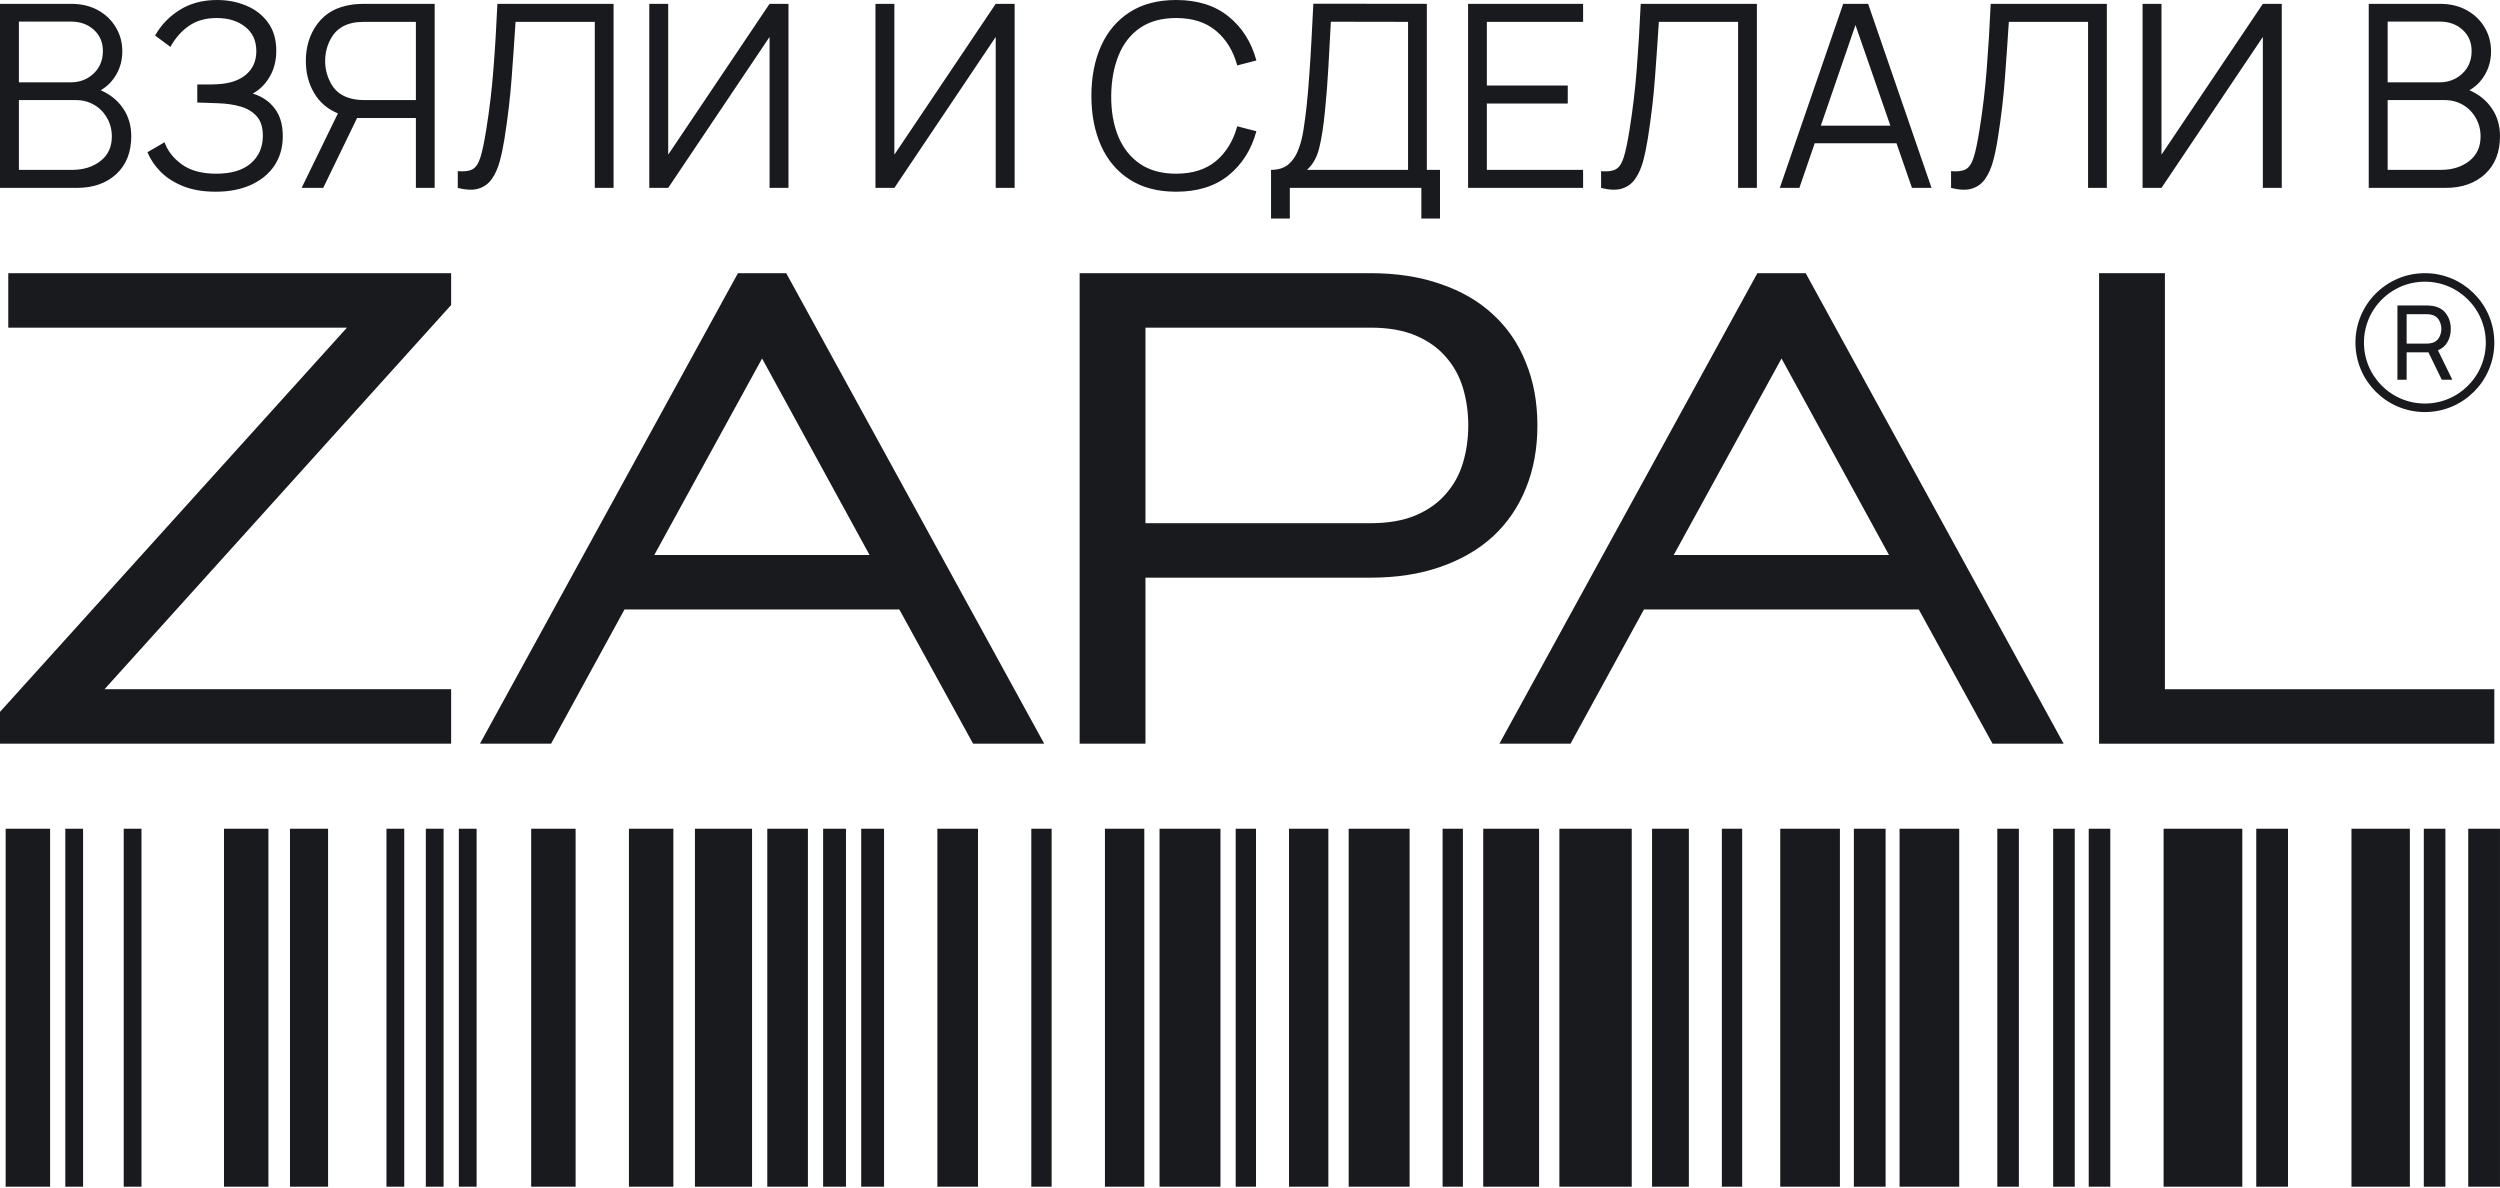 <?xml version="1.0" encoding="UTF-8"?> <svg xmlns="http://www.w3.org/2000/svg" width="880" height="418" viewBox="0 0 880 418" fill="none"> <path d="M158.801 242.609V261.782H0V250.579L122.128 115.331H2.911V96.158H158.801V107.361L36.79 242.609H158.801Z" fill="#191A1E"></path> <path d="M316.569 214.543H219.821L193.975 261.782H168.944L259.755 96.158H276.752L367.563 261.782H342.532L316.569 214.543ZM230.299 195.371H306.091L268.253 126.188L230.299 195.371Z" fill="#191A1E"></path> <path d="M403.202 115.331V184.167H482.37C488.657 184.167 493.974 183.243 498.32 181.395C502.666 179.547 506.198 177.045 508.915 173.888C511.709 170.731 513.727 167.074 514.969 162.916C516.21 158.758 516.831 154.369 516.831 149.749C516.831 145.129 516.21 140.74 514.969 136.582C513.727 132.424 511.709 128.767 508.915 125.61C506.198 122.453 502.666 119.951 498.32 118.103C493.974 116.255 488.657 115.331 482.37 115.331H403.202ZM380.034 261.782V96.158H482.37C491.606 96.158 499.833 97.429 507.052 99.97C514.348 102.434 520.518 106.014 525.563 110.711C530.608 115.331 534.45 120.952 537.089 127.574C539.806 134.195 541.164 141.587 541.164 149.749C541.164 157.911 539.806 165.303 537.089 171.925C534.45 178.47 530.608 184.09 525.563 188.787C520.518 193.407 514.348 196.988 507.052 199.529C499.833 202.07 491.606 203.34 482.37 203.34H403.202V261.782H380.034Z" fill="#191A1E"></path> <path d="M675.414 214.543H578.666L552.82 261.782H527.789L618.599 96.158H635.597L726.407 261.782H701.376L675.414 214.543ZM589.144 195.371H664.936L627.098 126.188L589.144 195.371Z" fill="#191A1E"></path> <path d="M762.047 242.609H878.005V261.782H738.879V96.158H762.047V242.609Z" fill="#191A1E"></path> <circle cx="853.558" cy="120.601" r="22.944" stroke="#191A1E" stroke-width="3"></circle> <path d="M843.895 133.675H847.137V124.014H854.806L859.506 133.675H863.223L858.158 123.306C859.64 122.689 860.763 121.714 861.529 120.382C862.294 119.039 862.676 117.501 862.676 115.77C862.676 113.688 862.124 111.902 861.018 110.413C859.925 108.912 858.316 107.998 856.191 107.671C855.851 107.61 855.505 107.574 855.153 107.562C854.813 107.537 854.515 107.525 854.26 107.525H843.895V133.675ZM847.137 120.945V110.594H854.151C854.381 110.594 854.643 110.606 854.934 110.631C855.238 110.655 855.523 110.697 855.79 110.758C857.053 111.036 857.964 111.672 858.523 112.665C859.081 113.645 859.361 114.68 859.361 115.77C859.361 116.859 859.081 117.901 858.523 118.893C857.964 119.874 857.053 120.503 855.79 120.782C855.523 120.842 855.238 120.885 854.934 120.909C854.643 120.933 854.381 120.945 854.151 120.945H847.137Z" fill="#191A1E"></path> <path d="M17.631 291.713H1.992V417.717H17.631V291.713Z" fill="#191A1E"></path> <path d="M94.483 291.713H78.844V417.717H94.483V291.713Z" fill="#191A1E"></path> <path d="M115.483 291.713H102.078V417.717H115.483V291.713Z" fill="#191A1E"></path> <path d="M49.802 291.713H43.547V417.717H49.802V291.713Z" fill="#191A1E"></path> <path d="M29.244 291.713H22.988V417.717H29.244V291.713Z" fill="#191A1E"></path> <path d="M142.291 291.713H136.035V417.717H142.291V291.713Z" fill="#191A1E"></path> <path d="M156.146 291.713H149.891V417.717H156.146V291.713Z" fill="#191A1E"></path> <path d="M167.767 291.713H161.512V417.717H167.767V291.713Z" fill="#191A1E"></path> <path d="M202.615 291.713H186.977V417.717H202.615V291.713Z" fill="#191A1E"></path> <path d="M237.022 291.713H221.383V417.717H237.022V291.713Z" fill="#191A1E"></path> <path d="M264.724 291.713H244.617V417.717H264.724V291.713Z" fill="#191A1E"></path> <path d="M284.384 291.713H270.086V417.717H284.384V291.713Z" fill="#191A1E"></path> <path d="M297.785 291.713H289.742V417.717H297.785V291.713Z" fill="#191A1E"></path> <path d="M311.187 291.713H303.145V417.717H311.187V291.713Z" fill="#191A1E"></path> <path d="M344.255 291.713H329.957V417.717H344.255V291.713Z" fill="#191A1E"></path> <path d="M370.173 291.713H363.023V417.717H370.173V291.713Z" fill="#191A1E"></path> <path d="M442.114 291.713H434.965V417.717H442.114V291.713Z" fill="#191A1E"></path> <path d="M514.942 291.713H507.793V417.717H514.942V291.713Z" fill="#191A1E"></path> <path d="M613.243 291.713H606.094V417.717H613.243V291.713Z" fill="#191A1E"></path> <path d="M663.733 291.713H652.562V417.717H663.733V291.713Z" fill="#191A1E"></path> <path d="M805.374 291.713H794.203V417.717H805.374V291.713Z" fill="#191A1E"></path> <path d="M879.991 291.713H868.82V417.717H879.991V291.713Z" fill="#191A1E"></path> <path d="M710.647 291.713H703.051V417.717H710.647V291.713Z" fill="#191A1E"></path> <path d="M730.311 291.713H722.715V417.717H730.311V291.713Z" fill="#191A1E"></path> <path d="M742.826 291.713H735.23V417.717H742.826V291.713Z" fill="#191A1E"></path> <path d="M860.78 291.713H853.184V417.717H860.78V291.713Z" fill="#191A1E"></path> <path d="M402.793 291.713H388.941V417.717H402.793V291.713Z" fill="#191A1E"></path> <path d="M467.582 291.713H453.73V417.717H467.582V291.713Z" fill="#191A1E"></path> <path d="M541.754 291.713H522.094V417.717H541.754V291.713Z" fill="#191A1E"></path> <path d="M594.477 291.713H581.52V417.717H594.477V291.713Z" fill="#191A1E"></path> <path d="M647.649 291.713H626.648V417.717H647.649V291.713Z" fill="#191A1E"></path> <path d="M689.645 291.713H668.645V417.717H689.645V291.713Z" fill="#191A1E"></path> <path d="M789.293 291.713H761.59V417.717H789.293V291.713Z" fill="#191A1E"></path> <path d="M848.269 291.713H827.715V417.717H848.269V291.713Z" fill="#191A1E"></path> <path d="M574.371 291.713H548.902V417.717H574.371V291.713Z" fill="#191A1E"></path> <path d="M429.604 291.713H408.156V417.717H429.604V291.713Z" fill="#191A1E"></path> <path d="M496.178 291.713H474.73V417.717H496.178V291.713Z" fill="#191A1E"></path> <path d="M0 66.134H27.084C32.812 66.134 37.431 64.515 40.94 61.275C44.449 58.006 46.204 53.567 46.204 47.959C46.204 44.209 45.244 40.94 43.325 38.151C41.435 35.362 38.811 33.232 35.452 31.762C37.791 30.413 39.636 28.538 40.985 26.139C42.365 23.709 43.055 21.01 43.055 18.041C43.055 14.981 42.305 12.192 40.805 9.673C39.306 7.123 37.206 5.099 34.507 3.599C31.807 2.099 28.643 1.35 25.014 1.35H0V66.134ZM6.658 28.973V7.603H24.969C28.238 7.603 30.922 8.563 33.022 10.482C35.151 12.402 36.216 14.892 36.216 17.951C36.216 21.19 35.122 23.844 32.932 25.914C30.742 27.953 28.088 28.973 24.969 28.973H6.658ZM6.658 59.791V35.227H26.679C29.108 35.227 31.282 35.797 33.202 36.936C35.122 38.076 36.621 39.621 37.701 41.57C38.811 43.49 39.366 45.649 39.366 48.049C39.366 51.738 38.031 54.617 35.362 56.687C32.692 58.756 29.393 59.791 25.464 59.791H6.658ZM75.922 67.484C80.691 67.484 84.845 66.674 88.384 65.055C91.924 63.435 94.668 61.171 96.617 58.261C98.567 55.322 99.542 51.873 99.542 47.914C99.542 43.895 98.597 40.655 96.707 38.196C94.848 35.706 92.269 33.952 88.969 32.932C91.398 31.613 93.378 29.648 94.908 27.039C96.467 24.429 97.247 21.37 97.247 17.861C97.247 13.872 96.273 10.557 94.323 7.918C92.404 5.279 89.854 3.299 86.675 1.98C83.525 0.66 80.121 0 76.462 0C71.363 0 66.954 1.17 63.235 3.509C59.516 5.849 56.637 8.848 54.597 12.507L59.996 16.511C61.676 13.422 63.835 10.962 66.474 9.133C69.114 7.273 72.383 6.343 76.282 6.343C80.391 6.343 83.736 7.378 86.315 9.448C88.924 11.487 90.229 14.337 90.229 17.996C90.229 21.475 88.999 24.249 86.54 26.319C84.081 28.358 80.706 29.468 76.417 29.648C75.817 29.678 75.007 29.708 73.988 29.738C72.968 29.738 72.008 29.738 71.108 29.738C70.239 29.738 69.684 29.738 69.444 29.738V36.126C69.714 36.126 69.999 36.126 70.299 36.126C70.599 36.126 71.214 36.141 72.143 36.171C73.103 36.201 74.662 36.261 76.822 36.351C79.731 36.441 82.371 36.831 84.74 37.521C87.11 38.211 88.999 39.366 90.409 40.985C91.819 42.575 92.523 44.839 92.523 47.779C92.523 51.798 91.114 55.037 88.294 57.496C85.475 59.926 81.426 61.141 76.147 61.141C71.079 61.141 67.044 60.061 64.045 57.901C61.046 55.742 59.006 53.132 57.926 50.073L51.898 53.582C52.918 56.042 54.462 58.336 56.532 60.466C58.631 62.565 61.286 64.26 64.495 65.549C67.704 66.839 71.513 67.484 75.922 67.484ZM153.005 66.134H146.392V41.525H125.697L113.774 66.134H106.171L118.948 39.906C115.319 38.436 112.53 36.051 110.58 32.752C108.631 29.453 107.656 25.689 107.656 21.46C107.656 16.391 109.021 12.027 111.75 8.368C114.479 4.709 118.379 2.489 123.447 1.71C124.257 1.56 125.052 1.47 125.832 1.44C126.641 1.38 127.361 1.35 127.991 1.35H153.005V66.134ZM146.392 35.227V7.693H128.171C127.631 7.693 126.986 7.723 126.236 7.783C125.517 7.813 124.827 7.903 124.167 8.053C120.838 8.773 118.379 10.438 116.789 13.047C115.229 15.626 114.449 18.431 114.449 21.46C114.449 24.459 115.229 27.264 116.789 29.873C118.379 32.482 120.838 34.132 124.167 34.822C124.827 34.972 125.517 35.077 126.236 35.137C126.986 35.197 127.631 35.227 128.171 35.227H146.392ZM161.136 66.134C164.165 66.914 166.639 66.989 168.559 66.359C170.508 65.729 172.053 64.575 173.193 62.895C174.362 61.216 175.277 59.146 175.937 56.687C176.597 54.227 177.152 51.558 177.602 48.678C178.801 41.06 179.641 33.877 180.121 27.129C180.631 20.38 181.081 13.902 181.471 7.693H209.364V66.134H215.978V1.35H175.082C174.722 9.508 174.258 17.156 173.688 24.294C173.148 31.402 172.308 38.496 171.168 45.574C170.478 49.953 169.788 53.237 169.099 55.427C168.409 57.586 167.464 58.981 166.264 59.611C165.064 60.241 163.355 60.451 161.136 60.241V66.134ZM277.543 66.134H270.884V13.002L235.208 66.134H228.549V1.35H235.208V54.437L270.884 1.35H277.543V66.134ZM357.153 66.134H350.494V13.002L314.818 66.134H308.159V1.35H314.818V54.437L350.494 1.35H357.153V66.134ZM413.998 67.484C421.526 67.484 427.675 65.564 432.444 61.725C437.211 57.856 440.481 52.682 442.249 46.204L435.501 44.449C434.123 49.548 431.649 53.612 428.08 56.642C424.511 59.641 419.816 61.141 413.998 61.141C408.929 61.141 404.685 59.986 401.266 57.676C397.877 55.337 395.327 52.112 393.618 48.004C391.938 43.895 391.113 39.141 391.143 33.742C391.203 28.343 392.073 23.589 393.753 19.48C395.432 15.341 397.952 12.117 401.311 9.808C404.7 7.498 408.929 6.343 413.998 6.343C419.816 6.343 424.511 7.858 428.08 10.887C431.649 13.887 434.123 17.936 435.501 23.035L442.249 21.28C440.481 14.802 437.211 9.643 432.444 5.804C427.675 1.935 421.526 0 413.998 0C407.55 0 402.106 1.425 397.667 4.274C393.228 7.123 389.869 11.082 387.589 16.151C385.31 21.22 384.17 27.084 384.17 33.742C384.17 40.37 385.31 46.234 387.589 51.333C389.869 56.402 393.228 60.361 397.667 63.21C402.106 66.059 407.55 67.484 413.998 67.484ZM447.405 76.932H454.019V66.134H500.313V76.932H506.881V59.791H502.247V1.35L462.297 1.305C462.058 6.044 461.833 10.408 461.622 14.397C461.415 18.386 461.172 22.24 460.902 25.959C460.664 29.678 460.335 33.532 459.912 37.521C459.615 40.251 459.255 42.95 458.833 45.619C458.446 48.259 457.829 50.643 456.988 52.773C456.178 54.902 455.008 56.611 453.479 57.901C451.949 59.161 449.925 59.791 447.405 59.791V76.932ZM460.047 59.791C462.148 57.901 463.588 55.337 464.366 52.098C465.176 48.858 465.837 44.659 466.346 39.501C466.917 33.862 467.336 28.508 467.605 23.439C467.907 18.371 468.19 13.107 468.46 7.648L495.634 7.693V59.791H460.047ZM516.761 66.134H557.251V59.791H523.374V36.441H551.852V30.098H523.374V7.693H557.251V1.35H516.761V66.134ZM563.581 66.134C566.609 66.914 569.083 66.989 571.004 66.359C572.952 65.729 574.496 64.575 575.638 62.895C576.808 61.216 577.721 59.146 578.383 56.687C579.039 54.227 579.597 51.558 580.047 48.678C581.244 41.06 582.085 33.877 582.567 27.129C583.075 20.38 583.525 13.902 583.916 7.693H611.81V66.134H618.423V1.35H577.528C577.168 9.508 576.7 17.156 576.133 24.294C575.593 31.402 574.752 38.496 573.614 45.574C572.921 49.953 572.233 53.237 571.544 55.427C570.851 57.586 569.907 58.981 568.71 59.611C567.509 60.241 565.799 60.451 563.581 60.241V66.134ZM626.494 66.134H633.378L638.776 50.433H667.569L673.013 66.134H679.896L657.582 1.35H648.809L626.494 66.134ZM640.936 44.224L653.128 8.818L665.41 44.224H640.936ZM686.771 66.134C689.803 66.914 692.278 66.989 694.194 66.359C696.147 65.729 697.69 64.575 698.828 62.895C699.998 61.216 700.916 59.146 701.572 56.687C702.234 54.227 702.787 51.558 703.237 48.678C704.438 41.06 705.279 33.877 705.756 27.129C706.269 20.38 706.719 13.902 707.106 7.693H734.999V66.134H741.613V1.35H700.718C700.358 9.508 699.894 17.156 699.323 24.294C698.783 31.402 697.946 38.496 696.803 45.574C696.115 49.953 695.427 53.237 694.734 55.427C694.046 57.586 693.101 58.981 691.9 59.611C690.703 60.241 688.993 60.451 686.771 60.241V66.134ZM803.181 66.134H796.522V13.002L760.846 66.134H754.187V1.35H760.846V54.437L796.522 1.35H803.181V66.134ZM833.796 66.134H860.88C866.607 66.134 871.227 64.515 874.736 61.275C878.245 58.006 880 53.567 880 47.959C880 44.209 879.042 40.94 877.121 38.151C875.231 35.362 872.608 33.232 869.248 31.762C871.587 30.413 873.432 28.538 874.781 26.139C876.162 23.709 876.851 21.01 876.851 18.041C876.851 14.981 876.099 12.192 874.601 9.673C873.103 7.123 871.002 5.099 868.303 3.599C865.603 2.099 862.441 1.35 858.81 1.35H833.796V66.134ZM840.454 28.973V7.603H858.765C862.036 7.603 864.717 8.563 866.818 10.482C868.946 12.402 870.012 14.892 870.012 17.951C870.012 21.19 868.919 23.844 866.728 25.914C864.537 27.953 861.883 28.973 858.765 28.973H840.454ZM840.454 59.791V35.227H860.475C862.904 35.227 865.077 35.797 866.998 36.936C868.919 38.076 870.417 39.621 871.497 41.57C872.608 43.49 873.162 45.649 873.162 48.049C873.162 51.738 871.825 54.617 869.158 56.687C866.49 58.756 863.188 59.791 859.26 59.791H840.454Z" fill="#191A1E"></path> </svg> 